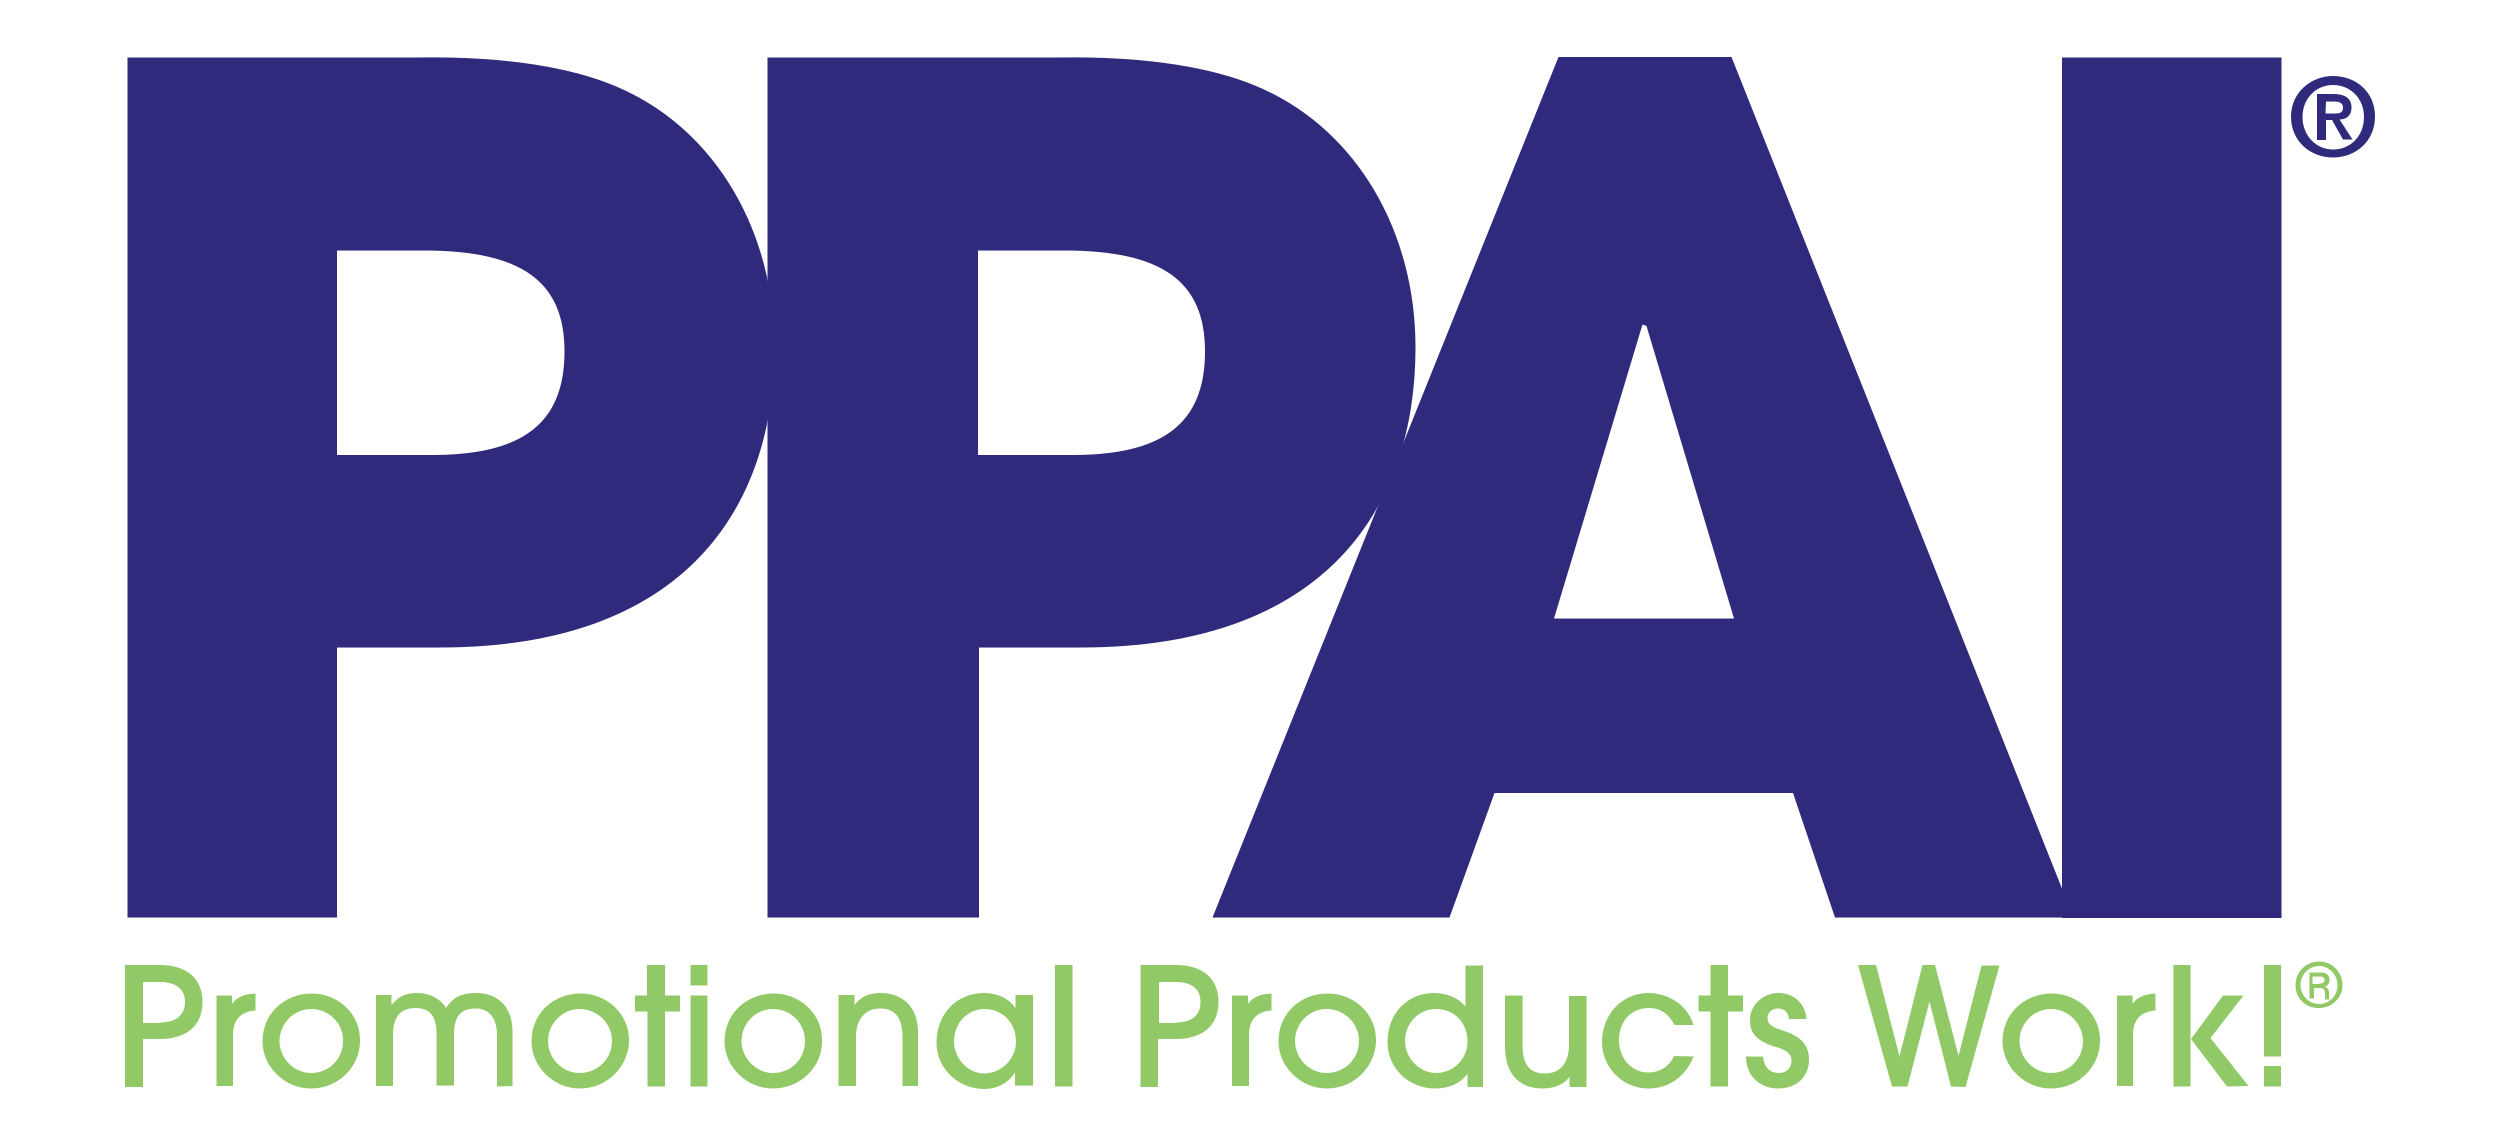 <?xml version="1.0" encoding="utf-8"?>
<!-- Generator: Adobe Illustrator 27.5.0, SVG Export Plug-In . SVG Version: 6.00 Build 0)  -->
<svg version="1.1" id="Layer_1" xmlns="http://www.w3.org/2000/svg" xmlns:xlink="http://www.w3.org/1999/xlink" x="0px" y="0px"
	 viewBox="0 0 500 229.2" style="enable-background:new 0 0 500 229.2;" xml:space="preserve">
<style type="text/css">
	.st0{fill:#302A7D;}
	.st1{fill:#90C965;}
</style>
<g>
	<g>
		<path class="st0" d="M466.6,15.2c4.5,0,8.4,3.1,8.4,8.1s-3.9,8.2-8.4,8.2s-8.4-3.2-8.4-8.2C458.2,18.5,462.2,15.2,466.6,15.2z
			 M466.6,29.9c3.5,0,6.2-2.7,6.2-6.5s-2.8-6.4-6.2-6.4c-3.4,0-6.1,2.7-6.1,6.4S463.2,29.9,466.6,29.9z M463.3,18.8h3.4
			c2.2,0,3.6,0.8,3.6,2.7c0,1.6-1,2.4-2.4,2.4l2.6,4h-1.9l-2.2-3.9h-1.2V28h-1.8V18.8z M465.1,22.7h1.7c1.1,0,1.8-0.1,1.8-1.2
			c0-1.1-1.1-1.2-1.9-1.2h-1.5L465.1,22.7L465.1,22.7z"/>
	</g>
	<g>
		<path class="st1" d="M25,217.3V193h7c5.2,0,8.5,2.6,8.5,7.4s-3.3,7.4-8.5,7.4h-3.4v9.6H25z M32,204.5c3.2,0,5-1.5,5-4.1
			c0-2.7-2-4-5-4h-3.4v8.2H32V204.5z"/>
		<path class="st1" d="M43.3,217.3v-18.2h3.1v1.7l0,0c0.8-1.2,2.2-2,4.7-2.1v3.4c-3,0.2-4.5,1.9-4.5,4.9v10.2H43.3z"/>
		<path class="st1" d="M62.1,217.7c-5.1,0-9.6-4.3-9.6-9.4c0-5.6,4.4-9.6,9.9-9.6c5,0,9.8,3.9,9.6,9.7
			C71.9,213.2,67.9,217.7,62.1,217.7z M62.2,201.8c-3.4,0-6.3,2.9-6.3,6.4c0,3.4,2.8,6.4,6.3,6.4c3.6,0,6.4-2.8,6.4-6.4
			C68.7,204.7,65.8,201.8,62.2,201.8z"/>
		<path class="st1" d="M99.4,217.3v-10.2c0-3.4-1.5-5.4-4.3-5.4c-3,0-4.3,1.6-4.3,5.2v10.2h-3.5v-10.5c0-3.6-1.6-5-4.2-5
			c-3,0-4.5,1.8-4.5,5.4v10.2h-3.4v-18.2h3.1v2l0,0c1.5-1.8,2.9-2.4,5.2-2.4c2.4,0,4.7,1.2,5.7,3c1.3-2.1,3.1-3,6-3
			c4.6,0,7.3,3,7.3,7.7v10.9L99.4,217.3L99.4,217.3z"/>
		<path class="st1" d="M115.9,217.7c-5.1,0-9.6-4.3-9.6-9.4c0-5.6,4.3-9.6,9.9-9.6c4.9,0,9.8,3.9,9.6,9.7
			C125.6,213.2,121.6,217.7,115.9,217.7z M115.9,201.8c-3.4,0-6.3,2.9-6.3,6.4c0,3.4,2.8,6.4,6.3,6.4c3.6,0,6.5-2.8,6.5-6.4
			C122.4,204.7,119.5,201.8,115.9,201.8z"/>
		<path class="st1" d="M129.5,217.3v-15H127v-3.2h2.4V193h3.6v6.1h3v3.2h-3v15H129.5z"/>
		<path class="st1" d="M138.1,197V193h3.4v4.1H138.1z M138.1,217.3v-18.2h3.4v18.2H138.1z"/>
		<path class="st1" d="M154.5,217.7c-5.1,0-9.6-4.3-9.6-9.4c0-5.6,4.4-9.6,9.9-9.6c5,0,9.8,3.9,9.6,9.7
			C164.4,213.2,160.3,217.7,154.5,217.7z M154.6,201.8c-3.5,0-6.3,2.9-6.3,6.4c0,3.4,2.9,6.4,6.3,6.4c3.6,0,6.4-2.8,6.4-6.4
			C161,204.7,158.2,201.8,154.6,201.8z"/>
		<path class="st1" d="M180.5,217.3v-9.9c0-3.9-1.5-5.7-4.5-5.7s-4.8,2.2-4.8,5.6v9.9h-3.5V199h3.2v2l0,0c1.3-1.8,3.1-2.4,5.2-2.4
			c4.3,0,7.5,2.7,7.5,7.8v10.8h-3.2V217.3z"/>
		<path class="st1" d="M203,217.3v-2.8l0,0c-1.3,2.1-3.6,3.3-6.1,3.3c-5.2,0-9.6-4-9.6-9.3c0-5.9,4.2-9.9,9.5-9.9c2.7,0,5,1.1,6.3,3
			l0,0V199h3.5v18.1H203V217.3z M203.2,208.3c0-3.6-2.6-6.5-6.3-6.5c-3.4,0-6.1,2.8-6.1,6.5c0,3.4,2.8,6.4,6.1,6.4
			C200.4,214.6,203.2,211.7,203.2,208.3z"/>
		<path class="st1" d="M211,217.3V193h3.5v24.3H211z"/>
		<path class="st1" d="M228.1,217.3V193h7.1c5.2,0,8.5,2.6,8.5,7.4s-3.3,7.4-8.5,7.4h-3.6v9.6H228.1z M235.2,204.5
			c3.2,0,4.9-1.5,4.9-4.1c0-2.7-1.9-4-4.9-4h-3.4v8.2h3.4V204.5z"/>
		<path class="st1" d="M246.4,217.3v-18.2h3.2v1.7l0,0c0.8-1.2,2.2-2,4.7-2.1v3.4c-3,0.2-4.5,1.9-4.5,4.9v10.2H246.4z"/>
		<path class="st1" d="M265.3,217.7c-5.1,0-9.6-4.3-9.6-9.4c0-5.6,4.3-9.6,9.9-9.6c5,0,9.8,3.9,9.6,9.7
			C275,213.2,271,217.7,265.3,217.7z M265.3,201.8c-3.5,0-6.3,2.9-6.3,6.4c0,3.4,2.8,6.4,6.3,6.4c3.6,0,6.5-2.8,6.5-6.4
			C271.8,204.7,268.9,201.8,265.3,201.8z"/>
		<path class="st1" d="M293.5,217.3v-2.6l0,0c-1.3,2-3.8,3-6.5,3c-5.2,0-9.5-4-9.5-9.3c0-5.6,3.9-9.8,9.3-9.8c2.4,0,4.8,0.9,6.3,2.7
			l0,0v-8.2h3.5v24.3h-3.1V217.3z M287.2,201.8c-3.5,0-6.2,2.9-6.2,6.4c0,3.4,2.9,6.4,6.2,6.4c3.5,0,6.3-2.8,6.3-6.3
			C293.5,204.7,291,201.8,287.2,201.8z"/>
		<path class="st1" d="M313.9,217.3v-2l0,0c-0.9,1.5-3,2.4-5.4,2.4c-3.9,0-7.5-2.1-7.5-8.5v-10.1h3.5v9.9c0,3.8,1.3,5.7,4.5,5.7
			c3.1,0,4.8-2.2,4.8-5.7v-9.8h3.5v18.2h-3.3V217.3z"/>
		<path class="st1" d="M338.7,211.3c-1.5,4-5,6.4-9,6.4c-5.2,0-9.3-4.2-9.3-9.3c0-5.4,3.9-9.8,9.3-9.8c4,0,7.9,2.5,9,6.4h-3.8
			c-1.1-2.1-2.7-3.4-5.1-3.4c-3.6,0-6,2.7-6,6.4c0,3.6,2.4,6.5,5.9,6.5c2.2,0,4.2-1.2,5.1-3.3L338.7,211.3L338.7,211.3z"/>
		<path class="st1" d="M342.1,217.3v-15h-2.4v-3.2h2.4V193h3.5v6.1h3v3.2h-3v15H342.1z"/>
		<path class="st1" d="M357.8,203.9c-0.1-1.4-0.9-2.2-2.2-2.2c-1.3,0-2.1,0.9-2.1,1.9c0,1.5,1.5,2,3.3,2.6c2.5,0.8,5,2.2,5,5.7
			c0,3.5-2.5,5.8-6.2,5.8c-3.3,0-6.4-2.2-6.4-6.4h3.4c0.2,2.2,1.4,3.3,3.2,3.3c1.5,0,2.5-1,2.5-2.5c0-1.2-0.9-2.1-3.1-2.7
			c-4.5-1.3-5.2-3.3-5.2-5.4c0-3.1,2.7-5.4,5.7-5.4s5.4,2.1,5.6,5.2h-3.3V203.9z"/>
		<path class="st1" d="M390.2,217.3l-4.3-17l0,0l-4.4,17h-3.1l-6.8-24.3h3.6l4.7,18.3l0,0l4.6-18.3h2.5l4.7,18.2l0,0l4.6-18.1h3.6
			l-6.8,24.3L390.2,217.3L390.2,217.3z"/>
		<path class="st1" d="M410.1,217.7c-5.1,0-9.6-4.3-9.6-9.4c0-5.6,4.4-9.6,9.9-9.6c4.9,0,9.8,3.9,9.6,9.7
			C419.9,213.2,415.9,217.7,410.1,217.7z M410.2,201.8c-3.5,0-6.3,2.9-6.3,6.4c0,3.4,2.8,6.4,6.3,6.4c3.6,0,6.4-2.8,6.4-6.4
			C416.5,204.7,413.7,201.8,410.2,201.8z"/>
		<path class="st1" d="M423.4,217.3v-18.2h3.1v1.7l0,0c0.8-1.2,2.2-2,4.6-2.1v3.4c-3,0.2-4.5,1.9-4.5,4.9v10.2H423.4z"/>
		<path class="st1" d="M434.7,217.3V193h3.4v24.3H434.7z M445.4,217.3l-7.2-9.5l6.4-8.7h4.1l-6.6,8.5l7.6,9.6L445.4,217.3
			L445.4,217.3z"/>
		<path class="st1" d="M452.8,211.3V193h3.4v18.3H452.8z M452.8,217.3v-4.1h3.4v4.1H452.8z"/>
		<path class="st1" d="M459.1,197c0-2.6,2.1-4.7,4.7-4.7c2.7,0,4.7,2.2,4.7,4.7c0,2.5-2,4.6-4.7,4.6
			C461.2,201.7,459.1,199.7,459.1,197z M467.5,197c0-2.1-1.8-3.8-3.6-3.8c-2.2,0-3.8,1.8-3.8,3.8c0,1.9,1.5,3.8,3.8,3.8
			C465.7,200.8,467.5,199.3,467.5,197z M465.1,199.7c-0.1-0.1-0.1-0.6-0.1-0.9c0-0.9-0.3-1.2-1.1-1.2h-1.1v2.1h-0.9v-5.2h2.2
			c1.2,0,1.8,0.5,1.8,1.5c0,0.6-0.3,1.1-1,1.4l0,0c0.6,0.1,0.9,0.4,0.9,1.5c0,0.4,0,0.9,0.1,1h-0.9V199.7z M463.9,196.7
			c0.8,0,1-0.3,1-0.8c0-0.4-0.3-0.6-1-0.6h-1.4v1.5h1.4V196.7z"/>
	</g>
	<g>
		<path class="st0" d="M25.5,183.5V11.5h58c18.3-0.3,32.1,2.2,41.1,6.4c18.6,8.5,30.3,28.4,30.3,51.6c0,31.8-17.7,60-66.9,60H67.4
			v54H25.5z M86.4,91c17.7,0,26.5-6,26.5-20.7c0-14-8.5-20.2-28.2-20.2H67.4V91H86.4z"/>
		<path class="st0" d="M153.5,183.5V11.5h58.2c18.3-0.3,32.1,2.2,41.1,6.4c18.6,8.5,30.3,28.4,30.3,51.6c0,31.8-17.7,60-66.9,60
			h-20.4v54H153.5z M214.5,91c17.7,0,26.5-6,26.5-20.7c0-14-8.5-20.2-28.2-20.2h-17.2V91H214.5z"/>
		<path class="st0" d="M367,183.5l-8.4-24.9h-59.7l-9,24.9h-47.4l69.2-172.1h34.6l68.4,172.1H367z M329.3,65.2l-0.8-0.3l-17.7,58.8
			h36L329.3,65.2z"/>
		<path class="st0" d="M412.4,183.5V11.5h43.9v172.1H412.4z"/>
	</g>
</g>
</svg>
